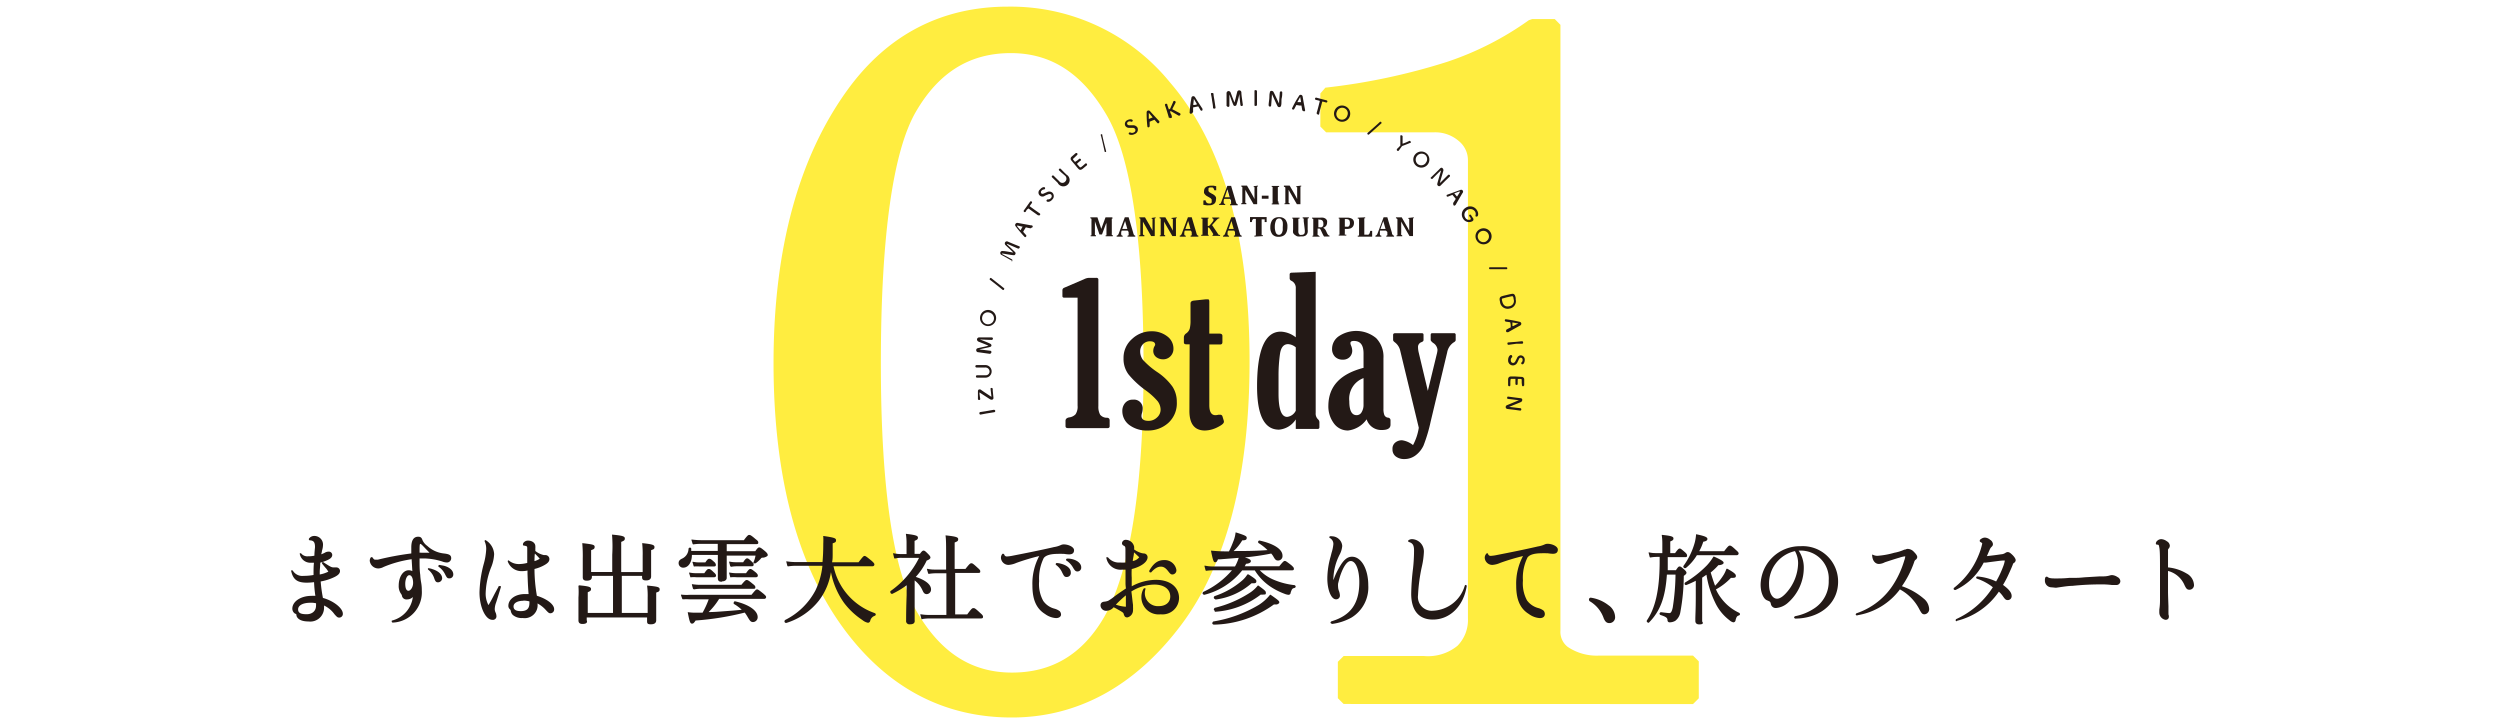 <svg xmlns="http://www.w3.org/2000/svg" width="290" height="84" viewBox="0 0 290 84"><g id="&#x30EC;&#x30A4;&#x30E4;&#x30FC;_2" data-name="&#x30EC;&#x30A4;&#x30E4;&#x30FC; 2"><g id="&#x30EC;&#x30A4;&#x30E4;&#x30FC;_1-2" data-name="&#x30EC;&#x30A4;&#x30E4;&#x30FC; 1"><path d="M117.37,83.23c-7.35,0-13.56-3-18.48-9-6.08-7.41-9.16-18.21-9.16-32.12,0-13.22,2.91-23.9,8.63-31.75C103,4,109.26.77,116.92.77a23.83,23.83,0,0,1,18.8,8.79c6.12,7.11,9.23,18,9.23,32.36,0,13.33-2.7,23.65-8,30.66S125,83.23,117.37,83.23Zm-.12-77.07c-4.74,0-8.34,2.22-11,6.79s-4.07,14.44-4.07,29.19c0,14.41,1.42,24.13,4.21,28.88s6.37,7,11,7,8.16-2.1,10.68-6.42c3-5.24,4.58-15,4.58-29.06,0-14.52-1.44-24.35-4.3-29.22S121.88,6.16,117.25,6.16Z" fill="#ffed40"></path><path d="M155.86,81.66l-.67-.67V76.77l.67-.67h9.34a5.4,5.4,0,0,0,3.87-1.19,4.27,4.27,0,0,0,1.21-3.21V18.61a2.86,2.86,0,0,0-1.07-2.26,4.18,4.18,0,0,0-2.88-1h-12.5l-.67-.67V10.84l.58-.67a73.16,73.16,0,0,0,14.14-3,35.75,35.75,0,0,0,9.47-4.83l.39-.13h2.61l.66.67V73.16a2.19,2.19,0,0,0,.86,1.89,6,6,0,0,0,3.6,1h10.92l.67.67V81l-.67.67Z" fill="#ffed40"></path><path d="M35.78,72.09c-.76,0-1.27-.24-1.39-.67,0-.17,0-.17-.2-.26a.7.7,0,0,1-.28-.55c0-.85,1-1.49,2.21-1.49a2.45,2.45,0,0,1,.46,0c-.09-.66-.12-1-.15-1.59a6.6,6.6,0,0,1-.83.06c-1.11,0-1.59-.35-1.82-1.33a.1.1,0,0,1,0-.09.09.09,0,0,1,.08,0l.09,0a1.29,1.29,0,0,0,1.28.63,6.43,6.43,0,0,0,1.14-.1c0-.54,0-1,.05-1.42H36a1.25,1.25,0,0,1-1.22-1,.16.16,0,0,1,0-.1l.14,0h0a.92.92,0,0,0,.82.35,3.41,3.41,0,0,0,.73-.07c0-.39.07-.91.07-1,0-.56-.15-.76-.59-.78a.14.14,0,0,1-.11-.06.17.17,0,0,1,0-.14.75.75,0,0,1,.63-.31,1,1,0,0,1,1,1,2.3,2.3,0,0,1-.12.71c0,.1-.09.42-.09.42a3.15,3.15,0,0,0,.41-.18.85.85,0,0,1,.44-.13.39.39,0,0,1,.43.38c0,.3-.27.47-.53.59a5.17,5.17,0,0,1-.86.31c0,.42-.06.8-.06,1.07v.3a3.65,3.65,0,0,0,1-.33L37.88,66c-.17-.19-.32-.37-.51-.61a.15.15,0,0,1,0-.13.14.14,0,0,1,.1-.07c.93.61,1,.63,1.27.63H39a.42.42,0,0,1,.44.42c0,.26-.2.48-.63.69a6,6,0,0,1-1.61.52,15.87,15.87,0,0,0,.26,1.91c1.25.34,2.31,1.2,2.31,1.83a.42.42,0,0,1-.42.45c-.19,0-.27-.07-.56-.4a3.14,3.14,0,0,0-1.2-1,2.12,2.12,0,0,1,0,.24A1.6,1.6,0,0,1,35.78,72.09ZM36,69.92c-.86,0-1.42.3-1.42.77s.42.56,1,.56,1.08-.33,1.08-1a2.62,2.62,0,0,0,0-.27A2.43,2.43,0,0,0,36,69.92Z" fill="#231916"></path><path d="M45.58,72.23a.18.18,0,0,1-.13-.09.2.2,0,0,1,0-.15,3.23,3.23,0,0,0,2.44-2.74.88.88,0,0,1-.67.28.52.52,0,0,1-.6-.46.69.69,0,0,0-.11-.2,1.53,1.53,0,0,1-.26-.94c0-1,.5-1.78,1.16-1.78a.87.87,0,0,1,.42.1l-.08-1.38a13.22,13.22,0,0,0-3.24.89,1.38,1.38,0,0,1-.62.18,1,1,0,0,1-1-.89.73.73,0,0,1,.1-.36.21.21,0,0,1,.1-.06l.09,0c.2.28.24.29.35.29l.31,0a33.36,33.36,0,0,1,3.87-.72c0-.3,0-.52,0-.7,0-.82.27-1.24.8-1.24.27,0,.4.1.5.4a1.64,1.64,0,0,0,.55.66,3.33,3.33,0,0,0,1.91.88c.6.07.87.17.87.56a.5.5,0,0,1-.52.49,1.64,1.64,0,0,1-.53-.12,7.39,7.39,0,0,0-2.08-.35h-.54v.3c0,.53,0,1.07.08,1.61a6.35,6.35,0,0,0,.1.87,4.67,4.67,0,0,1,.08.93,3.51,3.51,0,0,1-3.37,3.73Zm1.91-5.51c-.27,0-.48.46-.48,1s.14.81.37.81.54-.39.54-.92S47.74,66.72,47.49,66.72Zm1.75-2.6.59,0-.48-.49c-.38-.41-.52-.54-.6-.54s-.08.47-.08.66v.36Zm1.57,3.43c-.23,0-.31-.12-.42-.41a2.15,2.15,0,0,0-.73-1.07.12.12,0,0,1,0-.15.16.16,0,0,1,.1,0,1.82,1.82,0,0,1,.43.11c.69.22,1.1.62,1.1,1.06A.49.49,0,0,1,50.81,67.55Zm1.29-.46c-.22,0-.28-.1-.48-.49a2.25,2.25,0,0,0-.76-.87.1.1,0,0,1,0-.11.14.14,0,0,1,.11-.09l.5.09c.68.17,1.11.56,1.11,1A.44.44,0,0,1,52.1,67.09Z" fill="#231916"></path><path d="M57.11,71.9c-.79,0-1.49-1.48-1.49-3.18a14,14,0,0,1,.47-3.22,7.75,7.75,0,0,0,.31-1.79,2.08,2.08,0,0,0-.17-.89.13.13,0,0,1,0-.12.12.12,0,0,1,.09-.05,2,2,0,0,1,1,1.62A4.57,4.57,0,0,1,57,65.74a8.84,8.84,0,0,0-.66,3,2.78,2.78,0,0,0,.32,1.45c.15-.24.3-.49.56-1s.31-.58.4-.76l.19-.34A.12.12,0,0,1,58,68a.14.14,0,0,1,.1,0,.2.2,0,0,1,0,.11c-.19.64-.37,1.22-.54,1.75a2.37,2.37,0,0,0-.17.79,1,1,0,0,0,.09.39,1,1,0,0,1,.1.37A.41.41,0,0,1,57.11,71.9Zm3.52-.21a1.59,1.59,0,0,1-1.15-.36.88.88,0,0,1-.23-.46.32.32,0,0,0-.13-.22.51.51,0,0,1-.15-.37c0-.78.82-1.37,1.92-1.37h.43c-.08-.87-.1-1.57-.13-2.39v-.34a2.75,2.75,0,0,1-.59.07,1.69,1.69,0,0,1-1.69-1.09.15.15,0,0,1,0-.11A.12.12,0,0,1,59,65a1.81,1.81,0,0,0,1.24.43,4,4,0,0,0,.92-.13V63.67c0-.29,0-.3-.3-.37-.09,0-.2,0-.2-.15a.38.38,0,0,1,.13-.26.65.65,0,0,1,.46-.18c.48,0,.85.28.85.65a1.29,1.29,0,0,1,0,.24l0,.31a2.29,2.29,0,0,0,1,.48l.19,0a.46.46,0,0,1,.44.47c0,.26-.17.46-.56.68A4.38,4.38,0,0,1,62,66a18.25,18.25,0,0,0,.28,3.11c1.17.36,2,1,2,1.55a.44.44,0,0,1-.43.48c-.17,0-.24-.06-.58-.43a3.47,3.47,0,0,0-.92-.71A1.5,1.5,0,0,1,60.63,71.69Zm.08-2c-.68,0-1.14.26-1.14.66s.33.54.84.54c.67,0,1-.27,1-.92a1.34,1.34,0,0,0,0-.21A2.81,2.81,0,0,0,60.71,69.67ZM62,65.09a2,2,0,0,0,.61-.28,8.11,8.11,0,0,0-.56-.59C62,64.43,62,65.09,62,65.09Z" fill="#231916"></path><path d="M67.57,72.38c-.32,0-.47-.14-.47-.42,0-.06,0-.15,0-.28,0-.34,0-1,0-2.07v-.29A9.23,9.23,0,0,0,67.1,68a.1.1,0,0,1,.1-.1h0c1.09.1,1.36.19,1.36.42s-.13.26-.38.38V71.1h2.93V66.8H68.66v.12c0,.29-.2.44-.6.44s-.46-.21-.46-.39,0-.14,0-.27c0-.32,0-.9,0-1.88a16.85,16.85,0,0,0-.05-1.73.11.11,0,0,1,0-.08s0,0,.06,0h0c1.17.14,1.37.18,1.37.43s-.15.28-.41.38v2.53h2.45v-2A16.51,16.51,0,0,0,71,62.09a.11.11,0,0,1,0-.07.07.07,0,0,1,.06,0h0c1.21.11,1.42.21,1.42.44s-.12.27-.42.4v3.5h2.49V64.46a11.49,11.49,0,0,0-.05-1.37.08.08,0,0,1,0-.08l.07,0h0c1.08.12,1.35.19,1.35.45s-.14.26-.39.36v.74c0,1,0,1.66,0,2,0,.14,0,.24,0,.3,0,.31-.2.47-.58.47s-.47-.13-.47-.39V66.8H72.13v4.3h3V69.32A8.8,8.8,0,0,0,75.07,68a.09.09,0,0,1,0-.07.09.09,0,0,1,.06,0h0c1.13.11,1.39.16,1.39.43s-.15.28-.4.38v.77c0,1.07,0,1.74,0,2.12,0,.15,0,.25,0,.32,0,.31-.21.47-.62.47s-.44-.12-.44-.4v-.39h-7v.32C68.18,72.22,68,72.38,67.57,72.38Z" fill="#231916"></path><path d="M80.28,72.34c-.21,0-.28-.17-.49-1.24a.08.08,0,0,1,0-.08.09.09,0,0,1,.07,0h0a6.07,6.07,0,0,0,1,.05h.64a10.16,10.16,0,0,0,.71-1.55H80a7.09,7.09,0,0,0-.77,0h0a.09.09,0,0,1-.09-.06L79,69.06a.11.11,0,0,1,0-.08.13.13,0,0,1,.07,0h0A5.33,5.33,0,0,0,80,69h7.17c.46-.56.54-.63.65-.63s.19.06.73.49c.24.21.32.29.32.4s-.08.21-.24.21H83.42A8,8,0,0,1,82.2,71c.66,0,1.31-.06,2-.11s1.23-.09,1.84-.16a4.88,4.88,0,0,0-.92-.68.23.23,0,0,1,0-.18.15.15,0,0,1,.14-.12c1.61.37,2.63,1.08,2.63,1.83a.56.56,0,0,1-.53.58c-.27,0-.37-.14-.64-.6a4.33,4.33,0,0,0-.33-.5,32.81,32.81,0,0,1-5.7.92C80.52,72.23,80.44,72.34,80.28,72.34Zm.19-4a.1.1,0,0,1-.09-.07l-.11-.41a.1.1,0,0,1,0-.09.09.09,0,0,1,.07,0h0a5.93,5.93,0,0,0,1,.07H86c.43-.52.51-.56.62-.56s.22.05.69.44c.22.17.31.26.31.39s0,.19-.24.19h-6.1a4.62,4.62,0,0,0-.79.07Zm3.27-.86c-.2,0-.47,0-.47-.41,0,0,0-.12,0-.23,0-.27,0-.74,0-1.47v-1H80.26c0,.88-.43,1.48-1,1.48a.52.52,0,0,1-.54-.53c0-.27.15-.4.4-.52a1.28,1.28,0,0,0,.75-1.16.22.22,0,0,1,.15-.12.15.15,0,0,1,.16.11,2.33,2.33,0,0,1,0,.28h3.08v-.82h-2a4.91,4.91,0,0,0-.83.06h0a.1.1,0,0,1-.09-.07l-.12-.4a.1.1,0,0,1,0-.09.11.11,0,0,1,.07,0h0a8.68,8.68,0,0,0,1,.07h5c.41-.55.51-.61.61-.61s.19,0,.74.48c.24.18.32.27.32.39s0,.2-.25.2H84.3v.82h3.31c.27-.38.35-.44.46-.44s.23.06.69.45c.21.18.3.31.3.45s-.38.29-.57.29a.23.23,0,0,0-.24.12,3.42,3.42,0,0,1-.61.54s-.21,0-.23,0a.17.17,0,0,1,0-.14,3.19,3.19,0,0,0,.23-.76H84.3v.4c0,.67,0,1.29,0,1.71,0,.23,0,.4,0,.49S84.23,67.44,83.74,67.44Zm-3.58-.5a.1.1,0,0,1-.09-.07l-.12-.4a.11.11,0,0,1,0-.09.07.07,0,0,1,.06,0h0a3.44,3.44,0,0,0,.69.07h1c.29-.42.39-.49.51-.49s.19,0,.59.39c.18.15.26.27.26.37s-.06.2-.23.2H80.77a3.69,3.69,0,0,0-.6,0Zm4.63,0a.1.1,0,0,1-.09-.07l-.11-.4a.1.1,0,0,1,0-.09.09.09,0,0,1,.07,0h0a4.16,4.16,0,0,0,.74.07h1.14c.3-.42.39-.49.5-.49s.2.06.62.39c.17.15.25.26.25.37s-.06.2-.23.2H85.45a4.14,4.14,0,0,0-.64,0Zm0-1.26a.09.09,0,0,1-.09-.06l-.11-.42a.1.1,0,0,1,0-.09.09.09,0,0,1,.07,0h0a3.41,3.41,0,0,0,.68.07h.87c.24-.38.35-.45.45-.45s.16,0,.56.39c.14.13.2.23.2.32s0,.21-.24.21H85.39a3.77,3.77,0,0,0-.59.06Zm-4.24,0a.09.09,0,0,1-.09-.06l-.12-.41a.08.08,0,0,1,0-.08.13.13,0,0,1,.07,0h0a3.49,3.49,0,0,0,.68.07h.73c.24-.36.33-.42.45-.42s.18,0,.57.36a.5.5,0,0,1,.2.32c0,.1,0,.21-.23.21H81.11a3.52,3.52,0,0,0-.56,0Z" fill="#231916"></path><path d="M91.19,72.26A.18.18,0,0,1,91,72.1a.24.24,0,0,1,.07-.18,8,8,0,0,0,3.52-3.43,8.51,8.51,0,0,0,.81-2.86H92.34a6.16,6.16,0,0,0-.92.07h0a.1.1,0,0,1-.09-.07l-.11-.43a.08.08,0,0,1,0-.08.1.1,0,0,1,.07,0h0a6.83,6.83,0,0,0,1,.08h3.12c.06-.63.09-1.35.09-2.14a8.1,8.1,0,0,0,0-.81.06.06,0,0,1,0-.07.09.09,0,0,1,.07,0h0c1.21.18,1.41.25,1.41.49s-.12.25-.39.36c0,.42,0,.81,0,1.19s0,.69-.07,1h3.07c.52-.67.59-.73.7-.73s.21.07.8.55c.25.22.34.33.34.44s-.08.21-.24.21H96.69a7.34,7.34,0,0,0,4.81,5.44.23.23,0,0,1,.09.14.18.18,0,0,1-.11.16.79.79,0,0,0-.53.57c0,.06-.09.24-.27.24a1.47,1.47,0,0,1-.65-.32,8.58,8.58,0,0,1-2.13-2,9.07,9.07,0,0,1-1.51-3.56A7.23,7.23,0,0,1,95,69.66a7.7,7.7,0,0,1-3.78,2.6Z" fill="#231916"></path><path d="M105.54,72.42a.38.38,0,0,1-.43-.44c0-.49,0-1.3.06-2.93,0-.39,0-.77,0-1.16a9.71,9.71,0,0,1-1.67,1h0a.2.2,0,0,1-.21-.15.25.25,0,0,1,0-.17,10.22,10.22,0,0,0,3.32-3.86h-2a3,3,0,0,0-.8.08h0a.1.1,0,0,1-.09-.07l-.11-.45a.1.1,0,0,1,0-.09.09.09,0,0,1,.07,0h0a3.74,3.74,0,0,0,.91.09h.57V63a6.43,6.43,0,0,0-.07-1,.11.11,0,0,1,0-.07.07.07,0,0,1,.06,0h0c1.15.14,1.33.23,1.33.44s-.15.26-.39.37v1.51h.62c.23-.32.32-.38.43-.38s.2.06.57.44c.17.18.22.27.22.38s-.19.26-.43.33a7.43,7.43,0,0,1-1.27,1.9c1.14.38,1.77.89,1.77,1.45a.53.53,0,0,1-.49.55c-.26,0-.38-.16-.5-.44a3,3,0,0,0-.91-1.15v1.82c0,.92,0,1.54,0,2.11v.68C106.17,72.42,105.7,72.42,105.54,72.42Zm1.43-.57a.1.1,0,0,1-.09-.07l-.11-.43a.1.1,0,0,1,0-.09.08.08,0,0,1,.07,0h0a5.43,5.43,0,0,0,1,.07h1.94V66.5h-1.25a5.26,5.26,0,0,0-.78.07h0a.1.1,0,0,1-.09-.07l-.12-.42a.1.1,0,0,1,0-.09.09.09,0,0,1,.07,0h0a3.69,3.69,0,0,0,.85.08h1.29v-1.6c0-1.1,0-1.86-.06-2.28a.11.11,0,0,1,0-.08.09.09,0,0,1,.07,0h0c1.2.13,1.39.22,1.39.44s-.12.26-.41.38V66h1.25c.47-.6.56-.66.68-.66s.17,0,.72.51c.24.21.32.3.32.42s0,.19-.24.19H110.8v4.81h1.4c.49-.67.58-.73.71-.73s.2,0,.78.55c.26.22.34.33.34.44s0,.21-.25.21h-5.91a5.34,5.34,0,0,0-.89.07Z" fill="#231916"></path><path d="M122.5,71.7a2.42,2.42,0,0,1-1.28-.48c-1-.62-1.46-1.66-1.46-3.29a6.77,6.77,0,0,1,.79-3.43,25.59,25.59,0,0,0-2.66.8,2.64,2.64,0,0,1-.9.23.88.88,0,0,1-.88-.82.66.66,0,0,1,.18-.47.19.19,0,0,1,.1,0,.17.17,0,0,1,.1.07.3.3,0,0,0,.33.24,4.55,4.55,0,0,0,.7-.1c1.65-.32,3.12-.62,4.49-.93l.25-.06a2.84,2.84,0,0,0,.81-.24.81.81,0,0,1,.33-.07c.54,0,1.19.3,1.19.67s-.24.49-.59.49a5,5,0,0,1-.57-.06l-.16,0a4.73,4.73,0,0,0-.58,0c-.83,0-1.39.17-1.62.49a5.39,5.39,0,0,0-.53,2.67,4,4,0,0,0,.48,2.3,2.29,2.29,0,0,0,1.28.89,1.81,1.81,0,0,1,.63.3.6.6,0,0,1,.15.4C123.08,71.51,122.86,71.7,122.5,71.7Zm1.23-4.77c-.25,0-.3-.09-.52-.52a2.13,2.13,0,0,0-.73-.89.15.15,0,0,1,0-.14.14.14,0,0,1,.11-.07,2.29,2.29,0,0,1,.44.07c.74.18,1.18.57,1.18,1A.47.47,0,0,1,123.73,66.93Zm1.25-.64c-.22,0-.31-.12-.51-.45a2.31,2.31,0,0,0-.79-.83.13.13,0,0,1,0-.14.14.14,0,0,1,.1-.07l.23,0c.8.07,1.41.5,1.41,1A.44.44,0,0,1,125,66.29Z" fill="#231916"></path><path d="M130.78,71.62c-.26,0-.34-.1-.44-.42,0-.11-.18-.22-.53-.42s-.42-.24-.63-.34a1.09,1.09,0,0,1-.81.41.65.65,0,0,1-.71-.62c0-.27.16-.42.48-.44a1.63,1.63,0,0,0,.41-.1,5.08,5.08,0,0,0,.72-.5c.42-.31.68-.49,1.34-.93a4,4,0,0,1-.05-.7v-.48c0-.37,0-.63,0-1h-.12l-.28,0a1.67,1.67,0,0,1-1.82-1.35s0-.07,0-.09a.11.11,0,0,1,.08,0l.1,0a1.61,1.61,0,0,0,1.42.61,3.34,3.34,0,0,0,.61,0c0-.74,0-1.05,0-1.33,0-.48,0-.52-.21-.63a.3.3,0,0,1-.19-.28.43.43,0,0,1,.47-.39,1,1,0,0,1,.94.8,2.14,2.14,0,0,1,0,.32,2.89,2.89,0,0,0,.74.38,1.36,1.36,0,0,0,.39.08h0a.44.44,0,0,1,.43.44c0,.55-.76,1.1-1.84,1.37a8.06,8.06,0,0,0,0,1c0,.35,0,.67,0,1a6,6,0,0,1,2.8-.75c1.63,0,2.69.83,2.69,2.12a1.92,1.92,0,0,1-2.13,1.88,2,2,0,0,1-2.24-2,1.93,1.93,0,0,1,.24-.94.15.15,0,0,1,.12-.08.22.22,0,0,1,.11,0,.43.43,0,0,1,0,.11,1.54,1.54,0,0,0-.07.48,1.51,1.51,0,0,0,1.64,1.48c.78,0,1.31-.44,1.31-1.11,0-.85-.71-1.39-1.86-1.39a5.17,5.17,0,0,0-2.65.8c.08.57.1.9.19,1.57l0,.24a2,2,0,0,1,0,.33A.85.85,0,0,1,130.78,71.62Zm-1.34-1.48a4,4,0,0,0,1.16.24,1.16,1.16,0,0,0,0-.21c0-.37,0-.71,0-1.11A13.34,13.34,0,0,0,129.44,70.14Zm2.1-6.06c0,.3-.09.53-.14,1a1.18,1.18,0,0,0,.75-.44l-.54-.51ZM136,66.64c-.18,0-.27-.1-.46-.34-.32-.42-.56-.57-.89-.57s-.68.17-1.12.67l-.1,0a.14.14,0,0,1-.11-.07s0-.11,0-.14c.51-.87,1-1.22,1.72-1.22a1.37,1.37,0,0,1,1.42,1.13A.48.48,0,0,1,136,66.64Z" fill="#231916"></path><path d="M140.79,72.45a.18.18,0,0,1-.17-.18s.08-.18.13-.18A15,15,0,0,0,146,70.18,5.16,5.16,0,0,0,147.32,69a.09.09,0,0,1,.08,0l0,0c.89.62,1,.72,1,.87s-.24.25-.34.25l-.29,0a12.24,12.24,0,0,1-7,2.34Zm.17-1.59a.17.17,0,0,1-.16-.16s.06-.18.11-.19A13.17,13.17,0,0,0,145,68.75a3.83,3.83,0,0,0,.9-.82.09.09,0,0,1,.08,0l0,0c.74.54.86.64.86.82s0,.22-.3.22a1.11,1.11,0,0,1-.29,0,9.69,9.69,0,0,1-5.37,2Zm0-1.37a.17.17,0,0,1-.16-.16.24.24,0,0,1,.09-.18,9.41,9.41,0,0,0,3.2-1.81,3.09,3.09,0,0,0,.61-.71l.06,0h.07c.74.48.91.61.91.79s-.09.24-.33.24l-.23,0a7.82,7.82,0,0,1-4.2,1.89ZM139.65,69s-.14-.1-.15-.14a.31.31,0,0,1,.06-.19,9.79,9.79,0,0,0,3.35-2.52h-2.12a6.92,6.92,0,0,0-.86.06h0a.09.09,0,0,1-.09-.07l-.11-.43a.1.1,0,0,1,0-.09.09.09,0,0,1,.07,0h0a4.49,4.49,0,0,0,.93.09h2.53a5.07,5.07,0,0,0,.43-1l-2.14.17-.27,0c-.08.21-.16.34-.32.34s-.24-.1-.47-1.26a.09.09,0,0,1,0-.08.08.08,0,0,1,.07,0h0a18.51,18.51,0,0,0,2,.08,10.55,10.55,0,0,0,.49-1.12,3.7,3.7,0,0,0,.27-1,.1.1,0,0,1,0-.07h.08c1.07.34,1.22.43,1.22.61s-.05.3-.52.3a5.48,5.48,0,0,1-1,1.24c1.12,0,2.53,0,3.93-.11A5.58,5.58,0,0,0,146,63a.17.17,0,0,1,.1-.3c1.66.37,2.67,1,2.67,1.76a.51.51,0,0,1-.51.56c-.25,0-.35-.1-.58-.52a2.14,2.14,0,0,0-.22-.29,28.11,28.11,0,0,1-3.06.45c.53.16.7.27.7.44s-.24.28-.56.3l-.15.29h4c.46-.56.54-.62.65-.62s.19.06.74.48c.24.22.31.3.31.41s0,.2-.24.2h-3.71a4.93,4.93,0,0,0,1.66,1.11,8.56,8.56,0,0,0,2.39.61s.11.09.11.14a.18.18,0,0,1-.13.18c-.26.06-.3.1-.45.53,0,.14-.1.27-.26.27a1.74,1.74,0,0,1-.48-.13,7.83,7.83,0,0,1-1.42-.7,6.23,6.23,0,0,1-2-2l-1.47,0A8.11,8.11,0,0,1,139.69,69Z" fill="#231916"></path><path d="M154.49,72.35a.22.22,0,0,1-.16-.12s.06-.13.1-.15c2.25-.67,3.25-2.07,3.25-4.55,0-1.42-.4-2.45-1-2.45-.39,0-.81.57-1.18,1.61-.1.28-.2.68-.28,1a2.1,2.1,0,0,0,0,.41,1.32,1.32,0,0,0,.1.46,1.7,1.7,0,0,1,.11.5.43.43,0,0,1-.46.46c-.56,0-1-1.11-1-2.42a9.36,9.36,0,0,1,.38-2.53l.11-.44a4.69,4.69,0,0,0,.21-1,.77.77,0,0,0-.41-.72.11.11,0,0,1-.06-.09.14.14,0,0,1,.07-.11.68.68,0,0,1,.25,0,1.21,1.21,0,0,1,1.18,1.12,2.59,2.59,0,0,1-.3,1,6.51,6.51,0,0,0-.72,2.63,1.72,1.72,0,0,0,0,.33,8.1,8.1,0,0,1,.73-1.56c.47-.81.9-1.15,1.42-1.15,1.08,0,1.89,1.42,1.89,3.32a4.09,4.09,0,0,1-1.95,3.74,6.31,6.31,0,0,1-2.27.74Z" fill="#231916"></path><path d="M166.21,71.87c-1.62,0-2.51-1.05-2.51-3a26.59,26.59,0,0,1,.21-2.91,19.73,19.73,0,0,0,.12-2.09c0-.62-.15-.87-.61-1a.15.15,0,0,1-.08-.11.16.16,0,0,1,.07-.11.74.74,0,0,1,.4-.11,1.43,1.43,0,0,1,1.36,1.52,9.26,9.26,0,0,1-.24,1.69,20,20,0,0,0-.44,3.3,1.6,1.6,0,0,0,1.77,1.79,4,4,0,0,0,3.65-2.9.16.16,0,0,1,.12-.09c.05,0,.11.08.11.13C169.77,70.32,168.19,71.87,166.21,71.87Z" fill="#231916"></path><path d="M178.62,71.7a2.42,2.42,0,0,1-1.28-.48c-1-.62-1.46-1.66-1.46-3.29a6.77,6.77,0,0,1,.79-3.43,25.59,25.59,0,0,0-2.66.8,2.64,2.64,0,0,1-.9.23.88.88,0,0,1-.88-.82.66.66,0,0,1,.18-.47.11.11,0,0,1,.2,0,.3.3,0,0,0,.33.24,4.55,4.55,0,0,0,.7-.1c1.65-.32,3.12-.62,4.48-.93l.26-.06a3,3,0,0,0,.81-.24.81.81,0,0,1,.33-.07c.54,0,1.19.3,1.19.67s-.24.49-.59.49a5,5,0,0,1-.57-.06l-.16,0a4.73,4.73,0,0,0-.58,0c-.83,0-1.39.17-1.62.49a5.28,5.28,0,0,0-.53,2.67,4.14,4.14,0,0,0,.47,2.3,2.36,2.36,0,0,0,1.29.89,1.81,1.81,0,0,1,.63.3.6.6,0,0,1,.15.4C179.2,71.51,179,71.7,178.62,71.7Z" fill="#231916"></path><path d="M186.68,72.28c-.36,0-.51-.25-.64-.53a3.67,3.67,0,0,0-1.62-2,.25.25,0,0,1-.1-.21.21.21,0,0,1,.21-.21,4.36,4.36,0,0,1,2.06.88,1.71,1.71,0,0,1,.76,1.32A.67.67,0,0,1,186.68,72.28Z" fill="#231916"></path><path d="M197.11,72.43c-.37,0-.45-.22-.45-.41s0-.13,0-.25c0-.36.05-1.1.05-2.54V67.37a11.91,11.91,0,0,1-1.11.5h0a.18.18,0,0,1-.19-.13.25.25,0,0,1,.06-.17,12.22,12.22,0,0,0,2.54-2,6.06,6.06,0,0,0,.75-1,.1.1,0,0,1,.08,0h0c.92.41,1.1.57,1.1.72s-.29.27-.61.27a6.8,6.8,0,0,1-.89.85c.17.56.33,1.07.51,1.54a7.87,7.87,0,0,0,1-1.28,3.63,3.63,0,0,0,.3-.64.09.09,0,0,1,.06-.06h0l.05,0c.87.48,1,.66,1,.82s-.05.24-.37.24l-.2,0a7,7,0,0,1-1.74,1.34,5.11,5.11,0,0,0,.7,1.14,5.44,5.44,0,0,0,2,1.58.28.28,0,0,1,.09.13.17.17,0,0,1-.12.17c-.21.07-.28.13-.39.53,0,.13-.1.27-.27.27a1,1,0,0,1-.45-.25,5.51,5.51,0,0,1-1.66-2.06,11.23,11.23,0,0,1-1-3.21l-.5.34,0,2.19c0,.89,0,1.71,0,2.27,0,.28,0,.5,0,.62C197.71,72.43,197.26,72.43,197.11,72.43Zm-5.9-.2a.25.25,0,0,1-.18-.11.33.33,0,0,1,0-.14c1-1.46,1.46-3.56,1.49-6.61V64.6h-.36a4.11,4.11,0,0,0-.71.07h0a.09.09,0,0,1-.09-.07l-.11-.43a.1.1,0,0,1,0-.09l.06,0h0a3.29,3.29,0,0,0,.8.08h.72V63a6.34,6.34,0,0,0-.06-.88.11.11,0,0,1,0-.07.09.09,0,0,1,.07,0h0c1.09.11,1.28.21,1.28.41s-.11.23-.37.35v1.35h.56c.34-.47.43-.53.54-.53s.18.06.61.43c.16.15.24.25.24.37s0,.2-.24.2h-2c0,.5,0,1,0,1.51h.95c.24-.37.31-.43.43-.43s.2.07.55.37c.16.16.24.25.24.36s-.08.2-.31.36a23.78,23.78,0,0,1-.4,4.21,1.57,1.57,0,0,1-.58,1,1.3,1.3,0,0,1-.64.18.24.24,0,0,1-.27-.23c0-.29-.16-.41-.81-.62a.18.18,0,0,1-.11-.2s.1-.13.14-.13c.64.08.87.11,1,.11s.27-.09.39-.66a26.69,26.69,0,0,0,.32-3.81h-1c-.18,2.68-.78,4.26-2.12,5.61A.15.15,0,0,1,191.21,72.23Zm4.25-6.32a.21.21,0,0,1-.18-.12.17.17,0,0,1,0-.14,8.43,8.43,0,0,0,1.31-2.71,5.17,5.17,0,0,0,.15-.89.16.16,0,0,1,0-.07l.06,0h0c1,.21,1.26.34,1.26.54s-.23.28-.48.32a5.87,5.87,0,0,1-.47,1.1H200c.48-.62.55-.65.65-.65s.19,0,.71.5c.24.21.32.3.32.41a.21.21,0,0,1-.24.2h-4.6a5.66,5.66,0,0,1-1.28,1.49Z" fill="#231916"></path><path d="M208.26,71.76a.22.22,0,0,1-.15-.13.23.23,0,0,1,.12-.15,6.09,6.09,0,0,0,2.18-.88,3.7,3.7,0,0,0,1.72-3.25,3.24,3.24,0,0,0-3.29-3.48h-.2a3.47,3.47,0,0,1,.6,2A5.4,5.4,0,0,1,207.31,70a2.35,2.35,0,0,1-1.28.53.57.57,0,0,1-.61-.48c-.07-.26-.07-.26-.46-.42s-.73-.89-.73-1.8a4.56,4.56,0,0,1,4.64-4.47,4.1,4.1,0,0,1,4.35,4.12c0,2.34-1.81,4.05-4.52,4.26Zm0-7.84a3.84,3.84,0,0,0-3.05,3.88c0,1,.4,1.65.93,1.65.34,0,.75-.29,1.2-.83a5.29,5.29,0,0,0,1.24-3.27A2.85,2.85,0,0,0,208.21,63.92Z" fill="#231916"></path><path d="M215.44,71.41a.28.28,0,0,1-.18-.11.2.2,0,0,1,.09-.16,8.12,8.12,0,0,0,4.39-3.52A10.93,10.93,0,0,0,220.9,65a1.9,1.9,0,0,0,.11-.47,3.13,3.13,0,0,0-.68.16c-.44.12-1.22.38-1.68.53a1.65,1.65,0,0,1-.69.2c-.45,0-.76-.4-.79-1a.15.15,0,0,1,0-.08l.07,0a1.06,1.06,0,0,0,.61.13,9.58,9.58,0,0,0,1.89-.35,4.93,4.93,0,0,0,1.18-.37l.09,0a.72.72,0,0,1,.27-.08A1,1,0,0,1,222,64c.28.28.4.47.4.62a.4.4,0,0,1-.2.32.45.45,0,0,0-.15.24A11.2,11.2,0,0,1,220.62,68a7.58,7.58,0,0,1,2.51,1.42,1.66,1.66,0,0,1,.65,1.18.59.59,0,0,1-.53.66c-.26,0-.34-.09-.61-.59a5.42,5.42,0,0,0-2.25-2.3,7.69,7.69,0,0,1-4.94,3Z" fill="#231916"></path><path d="M227,72.07a.24.24,0,0,1-.15-.09.25.25,0,0,1,.06-.16,9.91,9.91,0,0,0,4.26-3.7,6,6,0,0,0-1.86-1,.15.15,0,0,1-.07-.16.16.16,0,0,1,.13-.09,6.26,6.26,0,0,1,2.18.58,11.33,11.33,0,0,0,.81-1.72,3.17,3.17,0,0,0,.2-.71s0,0-.1,0-.25,0-.86.08l-1.23.16-.26,0a6.94,6.94,0,0,1-3.27,3.18s-.19,0-.2-.07a.22.22,0,0,1,0-.16,9.15,9.15,0,0,0,2.86-3.77,7.8,7.8,0,0,0,.44-1.39s0-.06-.17-.16a.15.15,0,0,1-.12-.14c0-.07,0-.14.15-.23a.81.81,0,0,1,.43-.16,1,1,0,0,1,.63.26.65.65,0,0,1,.32.48c0,.17-.05.23-.19.37a.69.69,0,0,0-.14.2c-.1.2-.18.41-.27.61l-.1.23c.71-.08,1.19-.14,1.63-.21a1,1,0,0,0,.54-.18.49.49,0,0,1,.24-.08c.17,0,.31.1.53.31s.4.47.4.63a.41.41,0,0,1-.2.32.26.26,0,0,0-.13.18c-.07.19-.24.59-.43,1a11.73,11.73,0,0,1-.71,1.37c.67.49,1,.89,1,1.27a.45.45,0,0,1-.45.49c-.22,0-.31-.09-.53-.4a3.35,3.35,0,0,0-.5-.58,8.29,8.29,0,0,1-4.85,3.38Z" fill="#231916"></path><path d="M238,68.13a.77.77,0,0,1-.79-.82.72.72,0,0,1,.06-.34.15.15,0,0,1,.11-.07.18.18,0,0,1,.1,0c.16.15.39.2.9.2s1.06,0,1.68-.07l.79,0c.44,0,.82-.06,1.24-.08l1.49-.09.44,0a2.62,2.62,0,0,0,.66-.09,1.15,1.15,0,0,1,.31-.06,1.25,1.25,0,0,1,.64.23.56.56,0,0,1,.33.48.45.45,0,0,1-.49.44c-.12,0-.22,0-.34,0l-.15,0a9.7,9.7,0,0,0-1.38-.07,32,32,0,0,0-3.21.17c-.44,0-1,.09-1.9.22Z" fill="#231916"></path><path d="M251.19,71.9a.87.87,0,0,1-.71-.89,1.37,1.37,0,0,1,0-.16l0-.14a6.71,6.71,0,0,0,.08-1.12c0-.63,0-1.39,0-2.14V66.38c0-1.58,0-2.4-.07-2.81s-.08-.36-.23-.39-.18,0-.18-.16a.44.44,0,0,1,.14-.27.7.7,0,0,1,.48-.21,1.19,1.19,0,0,1,.66.25.64.64,0,0,1,.34.5.54.54,0,0,1-.11.32.27.27,0,0,0-.1.25v.51c0,.38,0,.79,0,1.11v.34a5.09,5.09,0,0,1,2.13.69,1.59,1.59,0,0,1,.88,1.3.53.53,0,0,1-.52.6c-.29,0-.39-.15-.57-.52a2.85,2.85,0,0,0-1.92-1.66v.38c0,.66,0,1.46,0,2.07,0,.3.05,1.62.05,1.62,0,.31,0,.56,0,.74a2.13,2.13,0,0,1,0,.22C251.65,71.56,251.6,71.9,251.19,71.9Z" fill="#231916"></path><path d="M139.83,23.22a.66.66,0,0,0,.14.29.39.39,0,0,0,.28.09.43.43,0,0,0,.17,0,.24.24,0,0,0,.13-.11.34.34,0,0,0,0-.18.48.48,0,0,0,0-.18l-.12-.14-.24-.14-.23-.13a1.29,1.29,0,0,1-.17-.15.94.94,0,0,1-.12-.18.78.78,0,0,1,0-.22.65.65,0,0,1,.1-.35.7.7,0,0,1,.29-.21,1.2,1.2,0,0,1,.44-.07h.28l.3.06v.47h-.22a.76.76,0,0,0-.08-.2.34.34,0,0,0-.12-.12.48.48,0,0,0-.18,0,.43.43,0,0,0-.17,0,.29.29,0,0,0-.12.1.24.24,0,0,0,0,.15.31.31,0,0,0,0,.17.37.37,0,0,0,.12.14l.25.15a1.48,1.48,0,0,1,.32.2.69.69,0,0,1,.17.22.61.61,0,0,1,0,.28.68.68,0,0,1-.09.35.6.6,0,0,1-.27.22.91.91,0,0,1-.41.08,2.11,2.11,0,0,1-.35,0l-.34-.05v-.5Z" fill="#231916"></path><path d="M142.69,23.07H142l-.05.16a.65.65,0,0,0,0,.13.53.53,0,0,0,0,.13c0,.1.05.16.17.17v.11h-.7v-.11l.1,0a.43.43,0,0,0,.09-.1,1.78,1.78,0,0,0,.08-.18l.68-1.82h.44l.54,1.83a.74.74,0,0,0,.06.18.24.24,0,0,0,.06.08.28.28,0,0,0,.11.05v.11h-.9v-.11s.1,0,.12-.05a.12.12,0,0,0,0-.1.5.5,0,0,0,0-.12,1.31,1.31,0,0,0,0-.15Zm-.63-.19h.58l-.26-.92Z" fill="#231916"></path><path d="M145.92,21.53v.11l-.09,0,0,0a.08.08,0,0,0,0,.07.62.62,0,0,0,0,.15v1.83h-.42l-.74-1.28c-.09-.17-.17-.3-.21-.4h0c0,.23,0,.48,0,.74v.53a.72.72,0,0,0,0,.17.2.2,0,0,0,0,.08l.12.05v.11h-.61v-.11a.19.19,0,0,0,.09,0,.12.12,0,0,0,.05-.05s0-.05,0-.08V21.94a.72.72,0,0,0,0-.17.16.16,0,0,0,0-.07.34.34,0,0,0-.12-.06v-.11h.66l.58,1,.14.26a2.79,2.79,0,0,1,.15.3h0c0-.26,0-.54,0-.85v-.31a.58.58,0,0,0,0-.15.12.12,0,0,0,0-.07.1.1,0,0,0,0,0l-.09,0v-.11Z" fill="#231916"></path><path d="M147.15,23.05h-.78V22.7h.78Z" fill="#231916"></path><path d="M148.3,23.36v.1s0,.06,0,.08l0,.06,0,0,.08,0v.11h-.86v-.11a.23.23,0,0,0,.1,0,.12.12,0,0,0,0-.05.19.19,0,0,0,0-.08.53.53,0,0,0,0-.13V21.94a.53.53,0,0,0,0-.13.19.19,0,0,0,0-.08.12.12,0,0,0,0-.05.23.23,0,0,0-.1,0v-.11h.86v.11l-.1,0s0,0-.05.05a.45.45,0,0,0,0,.08v1.55Z" fill="#231916"></path><path d="M150.94,21.53v.11l-.09,0,0,0a.24.24,0,0,0,0,.07s0,.09,0,.15v1.83h-.41l-.74-1.28c-.1-.17-.17-.3-.22-.4h0c0,.23,0,.48,0,.74v.53a.72.72,0,0,0,0,.17.2.2,0,0,0,0,.08.35.35,0,0,0,.12.05v.11H149v-.11a.23.23,0,0,0,.1,0,.12.12,0,0,0,0-.05.19.19,0,0,0,0-.08.53.53,0,0,0,0-.13V21.94c0-.08,0-.14,0-.17a.12.12,0,0,0-.05-.07s-.06,0-.12-.06v-.11h.67l.58,1,.14.26.15.3h0c0-.26,0-.54,0-.85v-.31a.58.58,0,0,0,0-.15s0-.06,0-.07l0,0a.34.34,0,0,0-.1,0v-.11Z" fill="#231916"></path><path d="M129.09,25.32a.35.35,0,0,0-.12.05.2.2,0,0,0,0,.08.72.72,0,0,0,0,.17V27a.62.62,0,0,0,0,.15.13.13,0,0,0,0,.09l.12.06v.11h-.84v-.11l.1,0a.08.08,0,0,0,0,0,.24.24,0,0,0,0-.07v-1c0-.09,0-.19,0-.31s0-.21,0-.26h0a.5.5,0,0,1,0,.13s0,.12-.08.23l-.44,1.18h-.29l-.46-1.33a1.87,1.87,0,0,1-.07-.22h0c0,.18,0,.39,0,.64V27a.76.76,0,0,0,0,.17.16.16,0,0,0,0,.07.34.34,0,0,0,.12.06v.11h-.62v-.11l.1,0a.12.12,0,0,0,0-.05s0-.05,0-.08V25.62a.72.72,0,0,0,0-.17s0-.06,0-.07a.31.31,0,0,0-.13-.06v-.11h.82l.45,1.34.49-1.34h.77Z" fill="#231916"></path><path d="M130.81,26.75h-.69l-.06.16s0,.08,0,.13a.53.53,0,0,0,0,.13.16.16,0,0,0,.17.17v.11h-.7v-.11a.22.22,0,0,0,.11-.05.24.24,0,0,0,.08-.09.78.78,0,0,0,.08-.18l.68-1.82h.44l.54,1.83a.93.93,0,0,0,.06.18l.06.08.11.05v.11h-.9v-.11a.32.32,0,0,0,.13-.05.18.18,0,0,0,0-.11s0-.07,0-.11l0-.16Zm-.63-.19h.59l-.26-.92Z" fill="#231916"></path><path d="M134.05,25.21v.11a.34.34,0,0,0-.1,0l0,0s0,.05,0,.08a.58.58,0,0,0,0,.15v1.83h-.42l-.73-1.28c-.1-.17-.18-.31-.22-.4h0c0,.23,0,.48,0,.74V27a.72.72,0,0,0,0,.17.14.14,0,0,0,.05.08l.12.05v.11h-.62v-.11l.09,0s0,0,.06-.05a.64.64,0,0,0,0-.09V25.62a.72.72,0,0,0,0-.17.2.2,0,0,0,0-.08.27.27,0,0,0-.12-.05v-.11h.66l.58,1c0,.06.08.15.14.26a2.1,2.1,0,0,1,.15.3h0c0-.26,0-.54,0-.85v-.31a.58.58,0,0,0,0-.15.12.12,0,0,0,0-.07.1.1,0,0,0,0,0,.19.19,0,0,0-.09,0v-.11Z" fill="#231916"></path><path d="M136.5,25.21v.11l-.09,0,0,0a.19.19,0,0,0,0,.08.58.58,0,0,0,0,.15v1.83h-.42l-.74-1.28c-.09-.17-.17-.31-.21-.4h0c0,.23,0,.48,0,.74V27a.72.72,0,0,0,0,.17.2.2,0,0,0,0,.08l.12.05v.11h-.62v-.11l.1,0a.12.12,0,0,0,0-.05.46.46,0,0,0,0-.09V25.62a.72.72,0,0,0,0-.17.2.2,0,0,0,0-.08.32.32,0,0,0-.13-.05v-.11h.67l.58,1,.14.26a2.1,2.1,0,0,1,.15.3h0c0-.26,0-.54,0-.85v-.31a.58.58,0,0,0,0-.15.12.12,0,0,0,0-.07l-.05,0a.19.19,0,0,0-.1,0v-.11Z" fill="#231916"></path><path d="M138.13,26.75h-.69l-.06.16s0,.08,0,.13a.53.53,0,0,0,0,.13.16.16,0,0,0,.17.17v.11h-.7v-.11a.22.22,0,0,0,.11-.05.24.24,0,0,0,.08-.09.78.78,0,0,0,.08-.18l.68-1.82h.44l.54,1.83a.93.93,0,0,0,.06.18l.06.08.11.05v.11h-.9v-.11a.32.32,0,0,0,.13-.05.18.18,0,0,0,0-.11s0-.07,0-.11l0-.16Zm-.63-.19h.59l-.26-.92Z" fill="#231916"></path><path d="M141.2,27a1.42,1.42,0,0,0,.11.16l.07.09.07,0,.08,0v.11h-.88v-.11l.07,0a.08.08,0,0,0,0,0,.09.09,0,0,0,0-.05.2.2,0,0,0,0-.08l-.11-.18-.25-.38-.08-.11-.07-.06-.09,0h0V27a.37.37,0,0,0,0,.11.19.19,0,0,0,0,.08l0,.05a.1.1,0,0,0,0,0l.08,0v.11h-.86v-.11l.1,0a.12.12,0,0,0,.05-.05.2.2,0,0,0,0-.09.45.45,0,0,0,0-.13V25.62a.53.53,0,0,0,0-.13.19.19,0,0,0,0-.08.12.12,0,0,0-.05-.05.23.23,0,0,0-.1,0v-.11h.86v.11a.19.19,0,0,0-.1,0,.12.12,0,0,0,0,.05.14.14,0,0,0,0,.07s0,.08,0,.14v.59h0l.12,0a.24.24,0,0,0,.09-.06l.18-.2a2.12,2.12,0,0,0,.19-.24.41.41,0,0,0,.08-.14.2.2,0,0,0,0-.11.12.12,0,0,0-.15-.12v-.11h.83v.11l-.1,0a.46.46,0,0,0-.1.07l-.15.15-.49.55Z" fill="#231916"></path><path d="M143.16,26.75h-.7l-.06.16,0,.13a.51.51,0,0,0,0,.13.16.16,0,0,0,.17.17v.11h-.7v-.11a.22.22,0,0,0,.11-.05.24.24,0,0,0,.08-.09.78.78,0,0,0,.08-.18l.69-1.82h.43l.54,1.83a1.84,1.84,0,0,1,.06.18.27.27,0,0,0,.07.08.23.23,0,0,0,.11.05v.11h-.91v-.11a.32.32,0,0,0,.13-.05.14.14,0,0,0,0-.11.45.45,0,0,0,0-.11s0-.09,0-.16Zm-.64-.19h.59l-.26-.92Z" fill="#231916"></path><path d="M145.51,27.45v-.11l.11,0s0,0,.06-.06l0-.08V25.4h-.13a.28.28,0,0,0-.15,0,.16.16,0,0,0-.09.07.32.32,0,0,0-.07.13c0,.05,0,.11-.05.16H145v-.58h1.93v.58h-.23a.91.91,0,0,0,0-.17.36.36,0,0,0,0-.09l0-.06-.06,0-.07,0h-.22v1.77a.64.64,0,0,0,0,.07l0,0,.06,0,.09,0v.11Z" fill="#231916"></path><path d="M148.32,27.47a.89.89,0,0,1-.72-.28,1.28,1.28,0,0,1-.24-.84,1.48,1.48,0,0,1,.12-.63.79.79,0,0,1,.34-.4,1,1,0,0,1,.54-.13.93.93,0,0,1,.74.28,1.23,1.23,0,0,1,.24.83,1.66,1.66,0,0,1-.07.53,1,1,0,0,1-.21.37.76.76,0,0,1-.32.2A1.09,1.09,0,0,1,148.32,27.47Zm-.44-1.17A1.74,1.74,0,0,0,148,27a.38.38,0,0,0,.36.24.3.3,0,0,0,.21-.07.49.49,0,0,0,.15-.19,1.71,1.71,0,0,0,.08-.29c0-.11,0-.23,0-.36a2.79,2.79,0,0,0,0-.55.73.73,0,0,0-.16-.33.31.31,0,0,0-.26-.11.38.38,0,0,0-.36.22A1.76,1.76,0,0,0,147.88,26.3Z" fill="#231916"></path><path d="M151.23,25.62a.72.72,0,0,0,0-.17.12.12,0,0,0,0-.08.35.35,0,0,0-.12-.05v-.11h.72v.11l-.09,0a.1.1,0,0,0-.05.06s0,.05,0,.08v1.16a1.06,1.06,0,0,1,0,.33.49.49,0,0,1-.1.23.44.44,0,0,1-.17.16,1.23,1.23,0,0,1-.23.08l-.28,0a1.18,1.18,0,0,1-.4,0,.72.72,0,0,1-.26-.14A.61.61,0,0,1,150,27a1.15,1.15,0,0,1,0-.36V25.49a.19.19,0,0,0,0-.08.12.12,0,0,0,0-.05l-.1,0v-.11h.86v.11a.19.19,0,0,0-.1,0,.12.12,0,0,0-.05.05.14.14,0,0,0,0,.07.57.57,0,0,0,0,.14V26.7a1.66,1.66,0,0,0,0,.24.48.48,0,0,0,.06.18.34.34,0,0,0,.12.12.4.4,0,0,0,.2,0,.37.37,0,0,0,.25-.07.33.33,0,0,0,.11-.18,1.6,1.6,0,0,0,0-.36Z" fill="#231916"></path><path d="M153.1,27.45h-.85v-.11l.09,0a.12.12,0,0,0,0-.05s0-.05,0-.09V25.49s0-.06,0-.08,0,0-.06-.05a.19.19,0,0,0-.09,0v-.11h.95a1.55,1.55,0,0,1,.33,0,.69.69,0,0,1,.23.08.44.44,0,0,1,.15.12.42.42,0,0,1,.09.16.66.66,0,0,1,0,.21.61.61,0,0,1-.06.28.4.4,0,0,1-.15.19,1,1,0,0,1-.25.14v0a.56.56,0,0,1,.2.14.93.93,0,0,1,.14.22l.1.22a.92.92,0,0,0,.14.23.26.26,0,0,0,.16.09v.11h-.63a3.16,3.16,0,0,1-.21-.39l-.13-.28a.67.67,0,0,0-.1-.18.17.17,0,0,0-.08-.07.28.28,0,0,0-.14,0h-.09V27a.82.82,0,0,0,0,.18s0,.06,0,.07l.12.06Zm-.17-2v.91h.16a.67.67,0,0,0,.22,0,.32.32,0,0,0,.13-.1.35.35,0,0,0,.07-.15.9.9,0,0,0,0-.18.5.5,0,0,0-.11-.34.42.42,0,0,0-.31-.11Z" fill="#231916"></path><path d="M156,27a.58.58,0,0,0,0,.15.14.14,0,0,0,0,.07s0,0,.06,0l.11,0v.11h-.88v-.11l.09,0a.12.12,0,0,0,0-.05.46.46,0,0,0,0-.09V25.49s0-.06,0-.08a.08.08,0,0,0,0-.05.19.19,0,0,0-.09,0v-.11h.95a1.07,1.07,0,0,1,.62.15.54.54,0,0,1,.2.46.72.72,0,0,1-.09.37.68.68,0,0,1-.28.25,1.26,1.26,0,0,1-.46.08H156Zm0-.71h.14a.63.63,0,0,0,.26,0,.29.29,0,0,0,.14-.15.65.65,0,0,0,.05-.27.68.68,0,0,0-.05-.27.24.24,0,0,0-.14-.14.49.49,0,0,0-.23-.05H156Z" fill="#231916"></path><path d="M158.36,25.21v.11l-.1,0s0,0,0,.06a.19.19,0,0,0,0,.08.53.53,0,0,0,0,.13v1.63h.32a.33.33,0,0,0,.15,0,.28.28,0,0,0,.1-.09.48.48,0,0,0,.07-.16,1.8,1.8,0,0,0,.05-.19h.22l0,.67H157.5v-.11l.09,0s0,0,.06-.05a.64.64,0,0,0,0-.09V25.49a.19.19,0,0,0,0-.08.12.12,0,0,0-.05-.05l-.1,0v-.11Z" fill="#231916"></path><path d="M160.77,26.75h-.7l0,.16a.5.5,0,0,0,0,.13.51.51,0,0,0,0,.13.16.16,0,0,0,.17.17v.11h-.69v-.11a.19.19,0,0,0,.1-.05.38.38,0,0,0,.09-.09,1.78,1.78,0,0,0,.08-.18l.68-1.82h.43l.54,1.83c0,.08,0,.14.07.18a.16.16,0,0,0,.06.08.28.28,0,0,0,.11.05v.11h-.9v-.11a.33.33,0,0,0,.12-.05.14.14,0,0,0,0-.11.45.45,0,0,0,0-.11s0-.09,0-.16Zm-.64-.19h.59l-.26-.92Z" fill="#231916"></path><path d="M164,25.21v.11l-.09,0,0,0,0,.08s0,.08,0,.15v1.83h-.41l-.74-1.28c-.1-.17-.17-.31-.22-.4h0c0,.23,0,.48,0,.74V27a.59.59,0,0,0,0,.17.12.12,0,0,0,0,.08l.12.05v.11H162v-.11l.1,0a.12.12,0,0,0,0-.05.2.2,0,0,0,0-.09.41.41,0,0,0,0-.12V25.62c0-.08,0-.14,0-.17a.14.14,0,0,0-.05-.08.23.23,0,0,0-.12-.05v-.11h.67l.57,1,.15.26.15.3h0c0-.26,0-.54,0-.85v-.31c0-.07,0-.12,0-.15s0-.06,0-.07l0,0a.19.19,0,0,0-.1,0v-.11Z" fill="#231916"></path><path d="M115.31,47.54a.14.14,0,0,1,0,.28h0l-.92.15-.63.12a.13.13,0,0,1-.15-.13.13.13,0,0,1,.09-.16h0l.65-.1.9-.16Z" fill="#231916"></path><path d="M115.24,46.15a.2.2,0,0,1-.19.22.46.46,0,0,1-.23-.07c-1.14-.74-1.18-.77-1.2-.77s0,0,0,.08.06.5.09.69a.14.14,0,0,1-.27,0h0c0-.12,0-.31,0-.49s0-.3,0-.4h0c0-.15.06-.23.17-.24a.26.26,0,0,1,.21.07c.26.19.93.62,1.18.79h0s0,0,0-.1l-.1-.86h0A.12.12,0,0,1,115,45a.14.14,0,0,1,.16.13,1.91,1.91,0,0,0,0,.2c.08.79.08.85.09.87Z" fill="#231916"></path><path d="M114.31,43.81h-.53l-.44,0a.13.13,0,0,1-.13-.14.13.13,0,0,1,.12-.14h.29l.59,0h.1a.44.44,0,0,0,.48-.44.48.48,0,0,0-.51-.46h-1a.14.14,0,0,1,0-.28h.53l.43,0a.73.73,0,0,1,.79.72A.72.72,0,0,1,114.31,43.81Z" fill="#231916"></path><path d="M114.93,41.06l-1.44-.2c-.18,0-.26-.14-.25-.26s.08-.19.22-.22c.3-.07,1.07-.23,1.19-.28a0,0,0,0,0,0,0s0,0,0,0c-.21-.11-.87-.36-1.14-.47a.29.29,0,0,1-.18-.27.26.26,0,0,1,.29-.22c.31,0,1.1,0,1.44,0h0a.14.14,0,0,1,.12.15.15.15,0,0,1-.14.14c-.35,0-1.31-.05-1.31-.05s-.06,0-.06,0,0,0,0,0c.2.07,1,.38,1.21.5a.23.23,0,0,1,.13.2.19.19,0,0,1-.15.16c-.19.07-1,.22-1.27.29a.06.06,0,0,0-.05,0s0,0,.07,0l1.28.16a.13.13,0,0,1,.11.15c0,.07,0,.13-.12.12Z" fill="#231916"></path><path d="M114.45,37.81a.93.93,0,1,1,.33-1.84.93.93,0,1,1-.33,1.84Zm.28-1.56a.64.64,0,0,0-.79.52.69.69,0,1,0,.79-.52Z" fill="#231916"></path><path d="M116.47,33.56a.11.11,0,0,1-.14.08l0,0c-.23-.19-1.34-1.08-1.51-1.19a.11.11,0,0,1,0-.12.12.12,0,0,1,.14-.09l0,0,1.52,1.2A.09.09,0,0,1,116.47,33.56Z" fill="#231916"></path><path d="M117.46,30.29l-1.27-.71a.25.25,0,0,1-.14-.33.26.26,0,0,1,.29-.13c.3,0,1.07.17,1.2.17h0s0,0,0,0c-.16-.18-.68-.64-.89-.85a.27.27,0,0,1-.07-.31.24.24,0,0,1,.34-.1c.29.13,1,.42,1.34.55h0a.13.13,0,0,1,0,.18.14.14,0,0,1-.18.07l-1.2-.52s0,0-.06,0a.11.11,0,0,0,0,.06c.16.13.76.7.95.9a.2.2,0,0,1,0,.23.17.17,0,0,1-.19.1c-.2,0-1-.15-1.28-.19a.11.11,0,0,0-.06,0s0,0,0,.06l1.13.61a.13.13,0,0,1,.05.18.11.11,0,0,1-.15.07Z" fill="#231916"></path><path d="M119.65,26.41a.13.13,0,0,1-.14.07,5,5,0,0,1-.51-.11s0,0,0,0l-.13.21a2.47,2.47,0,0,0-.18.31,0,0,0,0,0,0,0c.13.15.25.29.34.38a.15.15,0,0,1,0,.17.12.12,0,0,1-.17.05,15.14,15.14,0,0,1-1.06-1.26.22.22,0,0,1,0-.26.25.25,0,0,1,.26-.11l1.54.28.07,0A.13.13,0,0,1,119.65,26.41Zm-1-.1-.58-.14s-.07,0-.08,0a.18.18,0,0,0,0,.08c.06.08.37.45.39.46h0l.12-.19c0-.08.09-.15.1-.18s0,0,0,0Z" fill="#231916"></path><path d="M120.44,25l-.7-.5-.44-.32s0,0-.13.1-.11.17-.18.26a.13.13,0,1,1-.21-.15h0c.09-.12.24-.32.38-.53l.32-.45a.13.13,0,0,1,.22.14h0l-.13.17c-.14.2-.14.2-.1.22l.52.38.63.44a.12.12,0,0,1,0,.19.12.12,0,0,1-.18,0Z" fill="#231916"></path><path d="M122.08,23.13c-.25.31-.55.32-.64.24a.12.12,0,0,1,0-.19.14.14,0,0,1,.11-.05.42.42,0,0,0,.36-.16.29.29,0,0,0,0-.42.34.34,0,0,0-.33,0,2.84,2.84,0,0,0-.38.16.46.46,0,0,1-.55-.74c.21-.26.46-.3.55-.23a.15.15,0,0,1,0,.19.17.17,0,0,1-.12.05.39.39,0,0,0-.27.15.23.23,0,0,0,0,.32.26.26,0,0,0,.26,0l.39-.17a.56.56,0,0,1,.6.06A.55.55,0,0,1,122.08,23.13Z" fill="#231916"></path><path d="M122.73,21.25h0c-.11-.12-.24-.24-.37-.37l-.31-.3a.12.12,0,0,1,0-.19.12.12,0,0,1,.18,0h0l.2.2.42.41.06.07h0a.44.44,0,0,0,.65,0,.47.47,0,0,0,0-.68L123.1,20l-.23-.22a.12.12,0,0,1,0-.19.13.13,0,0,1,.18,0h0l.36.37.31.3a.73.73,0,1,1-1,1Z" fill="#231916"></path><path d="M124.66,18.26c-.19.16-.22.19-.16.28l.2.24s0,0,.26-.16l.2-.17a.12.12,0,0,1,.19,0,.11.11,0,0,1,0,.18h0l-.19.15c-.22.2-.24.22-.21.26l.3.34c.08.07.12.05.38-.17l.25-.22h0a.12.12,0,0,1,.18,0,.14.14,0,0,1,0,.2l-.24.2-.24.2c-.18.13-.33.16-.48,0s-.19-.21-.31-.36-.41-.48-.5-.6a.3.3,0,0,1,0-.44l.24-.21.23-.2a.15.15,0,0,1,.19,0,.13.13,0,0,1,0,.19Z" fill="#231916"></path><path d="M128.3,17.6a.11.11,0,0,1-.16,0l0,0c-.06-.29-.37-1.69-.44-1.88a.11.11,0,0,1,0-.12.12.12,0,0,1,.16,0s0,0,0,0c0,.18.35,1.55.44,1.89A.11.11,0,0,1,128.3,17.6Z" fill="#231916"></path><path d="M131.63,15.55c-.35.18-.63.07-.69,0a.14.14,0,0,1,.07-.18.13.13,0,0,1,.12,0,.42.42,0,0,0,.38,0,.29.29,0,0,0,.18-.38.33.33,0,0,0-.29-.16H131a.49.49,0,0,1-.47-.25.48.48,0,0,1,.26-.65c.29-.15.54-.09.59,0a.13.13,0,0,1-.06.18.15.15,0,0,1-.13,0,.37.37,0,0,0-.3,0,.24.24,0,0,0-.13.3.28.28,0,0,0,.24.12h.42a.58.58,0,0,1,.53.28A.56.56,0,0,1,131.63,15.55Z" fill="#231916"></path><path d="M134.42,14.28a.14.14,0,0,1-.16,0l-.34-.39s0,0,0,0l-.23.09-.33.14s0,0,0,0c0,.2,0,.38,0,.5a.15.15,0,0,1-.09.14.12.12,0,0,1-.17-.06,13.2,13.2,0,0,1-.09-1.64.23.23,0,0,1,.13-.23.25.25,0,0,1,.27.07c.31.35.92,1,1.06,1.15s0,0,0,.06A.14.14,0,0,1,134.42,14.28Zm-.71-.66-.38-.45s-.05-.06-.07-.05,0,0,0,.08,0,.58,0,.6h0l.2-.08.19-.08,0,0Z" fill="#231916"></path><path d="M135.61,13.73c-.07-.25-.16-.56-.25-.85s-.16-.5-.22-.67a.13.13,0,0,1,.09-.17.14.14,0,0,1,.18.08h0c0,.09.05.18.07.26s.08.23.1.28,0,.05.07,0,.08,0,.11-.1c.11-.24.28-.62.34-.77a.11.11,0,0,1,.08-.08.16.16,0,0,1,.19.1.11.11,0,0,1,0,.08c-.06.15-.26.52-.37.74a.09.09,0,0,0,0,.05l0,0,.86.45a.13.13,0,0,1,.07.08.16.16,0,0,1-.11.2.14.14,0,0,1-.11,0l-.86-.5a.11.11,0,0,0-.11,0l0,0s0,0,0,0,0,.18.1.33.06.2.1.3h0a.12.12,0,0,1-.1.15.13.13,0,0,1-.17-.07Z" fill="#231916"></path><path d="M139.42,12.84a.15.15,0,0,1-.16-.06l-.26-.44s0,0,0,0l-.25.05-.35.07,0,0c0,.2,0,.38,0,.51a.12.12,0,0,1-.11.12A.12.12,0,0,1,138,13a14.1,14.1,0,0,1,.2-1.63.23.23,0,0,1,.17-.21.25.25,0,0,1,.26.12c.24.39.73,1.15.85,1.32a.14.14,0,0,1,0,.06A.13.13,0,0,1,139.42,12.84Zm-.58-.77-.31-.52s0-.06-.05-.05,0,0,0,.07-.07.58-.07.6,0,0,0,0l.21,0,.2-.05h0Z" fill="#231916"></path><path d="M141,12.46c0,.08,0,.13-.13.14a.13.13,0,0,1-.16-.1h0c0-.29-.08-.61-.12-.92s-.07-.45-.11-.64.09-.14.13-.15a.13.13,0,0,1,.16.1h0c0,.2.05.43.09.66s.09.61.14.9Z" fill="#231916"></path><path d="M142.28,12.31c0-.43,0-1.11,0-1.46a.26.26,0,0,1,.22-.29.28.28,0,0,1,.26.19c.11.29.37,1,.44,1.14l0,0,0,0c.08-.23.23-.92.31-1.2a.24.24,0,0,1,.23-.21.25.25,0,0,1,.26.25c0,.31.13,1.09.17,1.43h0a.13.13,0,0,1-.13.14.14.14,0,0,1-.15-.12c-.05-.35-.13-1.3-.13-1.3s0-.06,0-.06,0,0,0,.05c0,.21-.24,1-.32,1.27a.2.2,0,0,1-.18.15.19.19,0,0,1-.19-.12c-.09-.18-.35-.93-.46-1.21,0,0,0-.05,0-.05s0,0,0,.08c0,.21,0,.95,0,1.28a.13.13,0,0,1-.14.13.11.11,0,0,1-.13-.1Z" fill="#231916"></path><path d="M145.81,12.17a.14.14,0,0,1-.15.12c-.07,0-.15,0-.14-.13h0c0-.29,0-.62,0-.93s0-.45,0-.64.11-.13.15-.13a.13.13,0,0,1,.14.12h0c0,.2,0,.42,0,.66v.91Z" fill="#231916"></path><path d="M147.16,12.22c0-.25.06-.54.08-.81s0-.47.06-.65h0c0-.17.11-.23.22-.22a.27.27,0,0,1,.22.15c.13.25.47,1,.63,1.33,0,0,0,0,0,0s0,0,0-.1.08-1,.09-1.2a.14.14,0,0,1,.16-.12.12.12,0,0,1,.12.14h0c0,.17,0,.4-.06.64s0,.62-.07.84h0a.22.22,0,0,1-.24.21.24.24,0,0,1-.19-.14c-.15-.28-.52-1.14-.64-1.38,0,0,0,0,0,0s0,0,0,.13-.07,1-.09,1.22h0a.12.12,0,0,1-.15.1.13.13,0,0,1-.13-.13Z" fill="#231916"></path><path d="M151.17,12.86a.13.13,0,0,1-.12-.11c0-.07-.05-.28-.08-.51,0,0,0,0,0,0l-.24,0-.35-.06h0l-.24.45a.13.13,0,0,1-.15.08c-.07,0-.13-.07-.11-.15a11.16,11.16,0,0,1,.8-1.43.22.22,0,0,1,.24-.13.25.25,0,0,1,.19.21c.07.45.24,1.34.28,1.54a.09.09,0,0,1,0,.07A.12.12,0,0,1,151.17,12.86Zm-.25-.93c0-.24-.07-.47-.08-.59s0-.08,0-.08l-.06.06-.29.53s0,0,0,0l.22,0,.2,0h0Z" fill="#231916"></path><path d="M152.73,13.1c.06-.18.15-.52.23-.83l.13-.52c0-.05,0-.05-.13-.09l-.31-.07a.13.13,0,0,1-.1-.17.12.12,0,0,1,.16-.09h0l.63.17.54.14a.13.13,0,0,1,.09.16.12.12,0,0,1-.15.09h0l-.2-.06c-.23-.06-.23-.06-.25,0l-.16.61c-.08.28-.15.57-.18.75s-.1.1-.18.08-.13-.08-.11-.15Z" fill="#231916"></path><path d="M154.8,12.87a.92.92,0,0,1,1.2-.57.94.94,0,1,1-1.2.57Zm1.49.54a.65.65,0,1,0-1.22-.44.65.65,0,1,0,1.22.44Z" fill="#231916"></path><path d="M158.64,15.57a.11.11,0,0,1,0-.15.05.05,0,0,1,0,0c.22-.19,1.29-1.13,1.43-1.28a.11.11,0,0,1,.13,0s.09.1.06.15l0,0-1.44,1.29A.11.11,0,0,1,158.64,15.57Z" fill="#231916"></path><path d="M162.44,16.89s0,0,0-.08c0-.32,0-.76,0-1a.19.19,0,0,1,0-.08.16.16,0,0,1,.21,0,.12.12,0,0,1,.05.13c0,.2,0,.51,0,.81,0,0,0,0,0,0h0a5.3,5.3,0,0,0,.75-.31.12.12,0,0,1,.13,0,.16.16,0,0,1,.05.22.09.09,0,0,1-.06,0c-.19.08-.64.26-.9.35,0,0,0,0-.07.06l-.34.48a.13.13,0,0,1-.19,0,.15.15,0,0,1,0-.21Z" fill="#231916"></path><path d="M164.16,17.91a.93.93,0,1,1,1.43,1.2.93.93,0,0,1-1.43-1.2Zm1.21,1a.66.66,0,0,0-.05-.95.69.69,0,0,0-.89,1.05A.65.65,0,0,0,165.37,18.93Z" fill="#231916"></path><path d="M166,20.57l.59-.57c.17-.17.34-.33.46-.46h0c.12-.12.24-.1.31,0a.3.3,0,0,1,.07.26c-.07.27-.33,1.09-.4,1.41v0s0,0,.09-.06l.85-.85a.14.14,0,0,1,.19,0,.13.13,0,0,1,0,.19h0l-.47.45-.59.59h0a.21.21,0,0,1-.31,0,.23.23,0,0,1-.06-.23c.07-.31.35-1.21.42-1.46,0,0,0-.05,0-.06s0,0-.11.09-.68.67-.86.86h0c-.06.06-.13,0-.18,0a.13.13,0,0,1,0-.18Z" fill="#231916"></path><path d="M168.59,23.67a.13.13,0,0,1,0-.16l.28-.44v0l-.16-.19-.23-.28h0l-.47.19a.15.15,0,0,1-.17,0,.14.14,0,0,1,0-.19l1.55-.56a.22.22,0,0,1,.27.34c-.24.4-.69,1.18-.79,1.36a.12.12,0,0,1-.05.05A.13.13,0,0,1,168.59,23.67Zm.43-.87.32-.5s0-.07,0-.08h-.08l-.56.21a0,0,0,0,0,0,0,1.53,1.53,0,0,0,.14.17l.13.16s0,0,0,0Z" fill="#231916"></path><path d="M170.63,25.33l-.17-.23h0a.13.13,0,0,1,0-.18c.11-.07.16,0,.21.08l.18.28a.24.24,0,0,1-.05.38.79.79,0,0,1-1.07-.28.89.89,0,0,1,.26-1.26.92.92,0,0,1,1.32.24c.22.32.18.66.07.73a.16.16,0,0,1-.21,0,.17.17,0,0,1,0-.14.55.55,0,0,0-.08-.43.65.65,0,0,0-.92-.14.62.62,0,0,0-.19.88.47.47,0,0,0,.6.21.09.09,0,0,0,0-.11Z" fill="#231916"></path><path d="M171.66,26.59a.93.93,0,1,1-.38,1.27A.91.91,0,0,1,171.66,26.59Zm.75,1.39a.65.65,0,1,0-.91-.24A.65.65,0,0,0,172.41,28Z" fill="#231916"></path><path d="M172.74,31.16a.12.12,0,0,1,.06-.16h0c.3,0,1.73,0,1.93,0a.12.12,0,0,1,.11.07.13.13,0,0,1-.06.16h0c-.18,0-1.59,0-1.94,0A.11.11,0,0,1,172.74,31.16Z" fill="#231916"></path><path d="M174,35c-.05-.19-.13-.53.2-.63a3.87,3.87,0,0,1,.5-.13c.26-.07.53-.13.66-.15.33-.06.39.17.46.46,0,.08,0,.15,0,.18a.86.86,0,0,1-.7,1.06A.89.89,0,0,1,174,35Zm1.56-.42c0-.11-.06-.24-.18-.22l-.63.14-.44.12c-.11,0-.11.12-.06.31s.18.75.84.59a.61.61,0,0,0,.51-.75Z" fill="#231916"></path><path d="M174.71,38.36a.13.13,0,0,1,.07-.14,4.06,4.06,0,0,1,.46-.24s0,0,0,0a1.75,1.75,0,0,0,0-.25c0-.14-.05-.3-.06-.35l0,0-.5-.07a.16.16,0,0,1-.12-.12.13.13,0,0,1,.1-.16,16,16,0,0,1,1.61.3.24.24,0,0,1,.2.18.25.25,0,0,1-.13.25c-.41.22-1.2.66-1.37.77l-.07,0A.14.14,0,0,1,174.71,38.36Zm.81-.53.53-.27s.06,0,.06-.05l-.08,0-.59-.11s0,0,0,0,0,.13,0,.22,0,.17,0,.2,0,0,0,0Z" fill="#231916"></path><path d="M175,40a.13.13,0,0,1-.14-.13c0-.07,0-.15.12-.15h0l.92-.07.65-.07c.1,0,.13.1.13.14a.12.12,0,0,1-.1.15h0l-.66,0L175,40Z" fill="#231916"></path><path d="M174.94,41.79c0-.4.21-.61.33-.61a.14.14,0,0,1,.14.14.13.13,0,0,1,0,.11.41.41,0,0,0-.16.35c0,.27.19.32.27.32a.3.3,0,0,0,.26-.19c.06-.11.13-.24.19-.37a.5.5,0,0,1,.42-.32.49.49,0,0,1,.48.51c0,.34-.15.53-.26.53a.13.13,0,0,1-.15-.13.15.15,0,0,1,.06-.11.33.33,0,0,0,.1-.28.22.22,0,0,0-.21-.25.25.25,0,0,0-.21.16c-.05.1-.12.27-.18.38a.59.59,0,0,1-.49.36A.57.57,0,0,1,174.94,41.79Z" fill="#231916"></path><path d="M176.52,44.26c0-.24,0-.29-.09-.3l-.32,0c-.05,0-.05,0-.06.3,0,.11,0,.22,0,.27a.11.11,0,0,1-.13.12.12.12,0,0,1-.13-.13h0c0-.06,0-.15,0-.25,0-.3,0-.32,0-.32l-.46,0c-.11,0-.11.05-.13.39,0,.14,0,.29,0,.34h0a.13.13,0,0,1-.13.13.15.15,0,0,1-.13-.16s0-.17,0-.31,0-.28,0-.31c0-.22.11-.36.33-.36l.47,0,.78.05a.3.3,0,0,1,.29.34s0,.18,0,.32,0,.27,0,.3-.08.14-.14.13a.13.13,0,0,1-.12-.15S176.51,44.43,176.52,44.26Z" fill="#231916"></path><path d="M174.91,46l.82.11.64.08h0c.17,0,.23.13.21.23a.28.28,0,0,1-.16.22c-.26.12-1.06.42-1.36.57l0,0s0,0,.1,0l1.2.14a.13.13,0,0,1,.11.16.13.13,0,0,1-.14.12h0l-.64-.09-.83-.1h0a.23.23,0,0,1-.2-.25.24.24,0,0,1,.15-.19l1.4-.58s.05,0,.05,0,0,0-.13,0l-1.21-.15h0c-.08,0-.1-.08-.09-.15s.05-.13.13-.12Z" fill="#231916"></path><path d="M125,34.53h-1.55c-.14,0-.21-.06-.21-.19v-.65a.31.31,0,0,1,.18-.3l2.33-1a1.41,1.41,0,0,1,.58-.16h.84a.21.21,0,0,1,.24.24V47.11a1.89,1.89,0,0,0,.21,1,1,1,0,0,0,.79.35c.2,0,.31.12.31.3v.67a.21.21,0,0,1-.23.23h-4.62q-.27,0-.27-.24v-.6c0-.21.13-.34.41-.4a1.22,1.22,0,0,0,.76-.37,1.6,1.6,0,0,0,.23-1Z" fill="#231916"></path><path d="M133.53,38.43a2.89,2.89,0,0,1,1.86.58,1.75,1.75,0,0,1,.73,1.44,1.21,1.21,0,0,1-.34.87,1.15,1.15,0,0,1-.88.36,1.28,1.28,0,0,1-.78-.26.9.9,0,0,1-.34-.76,1.14,1.14,0,0,1,.11-.44A.93.93,0,0,0,134,40c0-.28-.21-.41-.62-.41a1.09,1.09,0,0,0-.78.32,1.18,1.18,0,0,0-.34.89,1.62,1.62,0,0,0,.31.93,8.92,8.92,0,0,0,1.64,1.41A6.89,6.89,0,0,1,136,44.84a3.2,3.2,0,0,1,.51,1.78,3.07,3.07,0,0,1-1,2.45,3.49,3.49,0,0,1-2.38.87A3.38,3.38,0,0,1,131,49.3a2,2,0,0,1-.81-1.62,1.39,1.39,0,0,1,.32-.93,1.14,1.14,0,0,1,.93-.39,1,1,0,0,1,1.11,1.07,1.83,1.83,0,0,1-.07.45,1.43,1.43,0,0,0-.07.36c0,.38.27.58.81.58a1.4,1.4,0,0,0,1-.4,1.2,1.2,0,0,0,.41-.89,1.65,1.65,0,0,0-.35-1,8,8,0,0,0-1.38-1.25,10.43,10.43,0,0,1-2-1.86,3,3,0,0,1-.57-1.86,2.89,2.89,0,0,1,1-2.25A3.24,3.24,0,0,1,133.53,38.43Z" fill="#231916"></path><path d="M138,39.94h-.4c-.18,0-.27-.08-.27-.23v-.59a.57.57,0,0,1,.26-.44,1.06,1.06,0,0,0,.42-.56,4,4,0,0,0,.09-1V35.2c0-.19.13-.3.37-.33l1.41-.15.24,0c.11,0,.16.09.16.28v3.7h1.18c.22,0,.34.09.34.27v.71c0,.19-.09.28-.27.28h-1.25V47c0,.77.24,1.16.71,1.16a1.4,1.4,0,0,0,.34-.05,1.15,1.15,0,0,1,.2,0,.26.26,0,0,1,.27.17l.17.56a.33.33,0,0,1,0,.1c0,.17-.25.38-.76.63a3.38,3.38,0,0,1-1.43.37c-1.21,0-1.81-.76-1.81-2.28Z" fill="#231916"></path><path d="M150.31,39.13V33.47a.91.91,0,0,0-.49-.89.32.32,0,0,1-.22-.3v-.44c0-.14.09-.21.26-.21l2.76-.1V47.9a.92.92,0,0,0,.29.76.47.47,0,0,1,.14.39v.5a.19.19,0,0,1-.21.21h-2.53V48.65a2.57,2.57,0,0,1-1.95,1.19q-2.54,0-2.54-5c0-4.24.92-6.37,2.75-6.37A3,3,0,0,1,150.31,39.13Zm0,1.16a1.51,1.51,0,0,0-.89-.37c-.51,0-.83.37-.94,1.13a17.57,17.57,0,0,0-.17,2.53v2.08c0,1.8.33,2.7,1,2.7a1.28,1.28,0,0,0,1-.72Z" fill="#231916"></path><path d="M158.17,42.67V41c0-1-.38-1.45-1.12-1.45-.27,0-.4.08-.4.25a.85.85,0,0,0,.07.28,1.61,1.61,0,0,1,.14.58,1.05,1.05,0,0,1-.29.75,1.06,1.06,0,0,1-.81.31,1.21,1.21,0,0,1-.9-.34,1.26,1.26,0,0,1-.34-.91,1.78,1.78,0,0,1,.83-1.5,3.63,3.63,0,0,1,4.28.25,3.07,3.07,0,0,1,.85,2.33V47.4a2,2,0,0,0,.1.73.52.52,0,0,0,.44.32.3.3,0,0,1,.28.31v.5c0,.41-.32.62-1,.62a1.77,1.77,0,0,1-1.77-1.24,3.07,3.07,0,0,1-2.16,1.3,2,2,0,0,1-1.64-.83,3.31,3.31,0,0,1-.64-2.1C154.13,44.81,155.47,43.37,158.17,42.67Zm0,1.19a2.55,2.55,0,0,0-1.65,2.68c0,1.08.28,1.62.85,1.62a.65.65,0,0,0,.59-.37,1.58,1.58,0,0,0,.21-.81Z" fill="#231916"></path><path d="M164.58,49.62l-2.15-8.92a1.68,1.68,0,0,0-.64-1c-.13-.1-.19-.19-.19-.26v-.58c0-.14.08-.21.25-.21h3.07c.14,0,.21.06.21.19v.6q0,.15-.21.24a.59.59,0,0,0-.43.61,2.92,2.92,0,0,0,.08.6l1.06,4.45,1.05-4.32a2.41,2.41,0,0,0,.07-.44,1.05,1.05,0,0,0-.52-.81q-.27-.22-.27-.33v-.59c0-.13.06-.2.18-.2h2.51a.18.18,0,0,1,.21.2v.59c0,.09-.07.19-.22.27a1.76,1.76,0,0,0-.77,1.18l-1.91,8a18.14,18.14,0,0,1-.83,2.79,3,3,0,0,1-.92,1.14,2.14,2.14,0,0,1-1.31.43,1.58,1.58,0,0,1-1-.31,1,1,0,0,1-.37-.84.9.9,0,0,1,.33-.77,1.22,1.22,0,0,1,.77-.26,2.62,2.62,0,0,1,1.28.56A6.29,6.29,0,0,0,164.58,49.62Z" fill="#231916"></path><rect width="290" height="84" fill="none"></rect></g></g></svg>